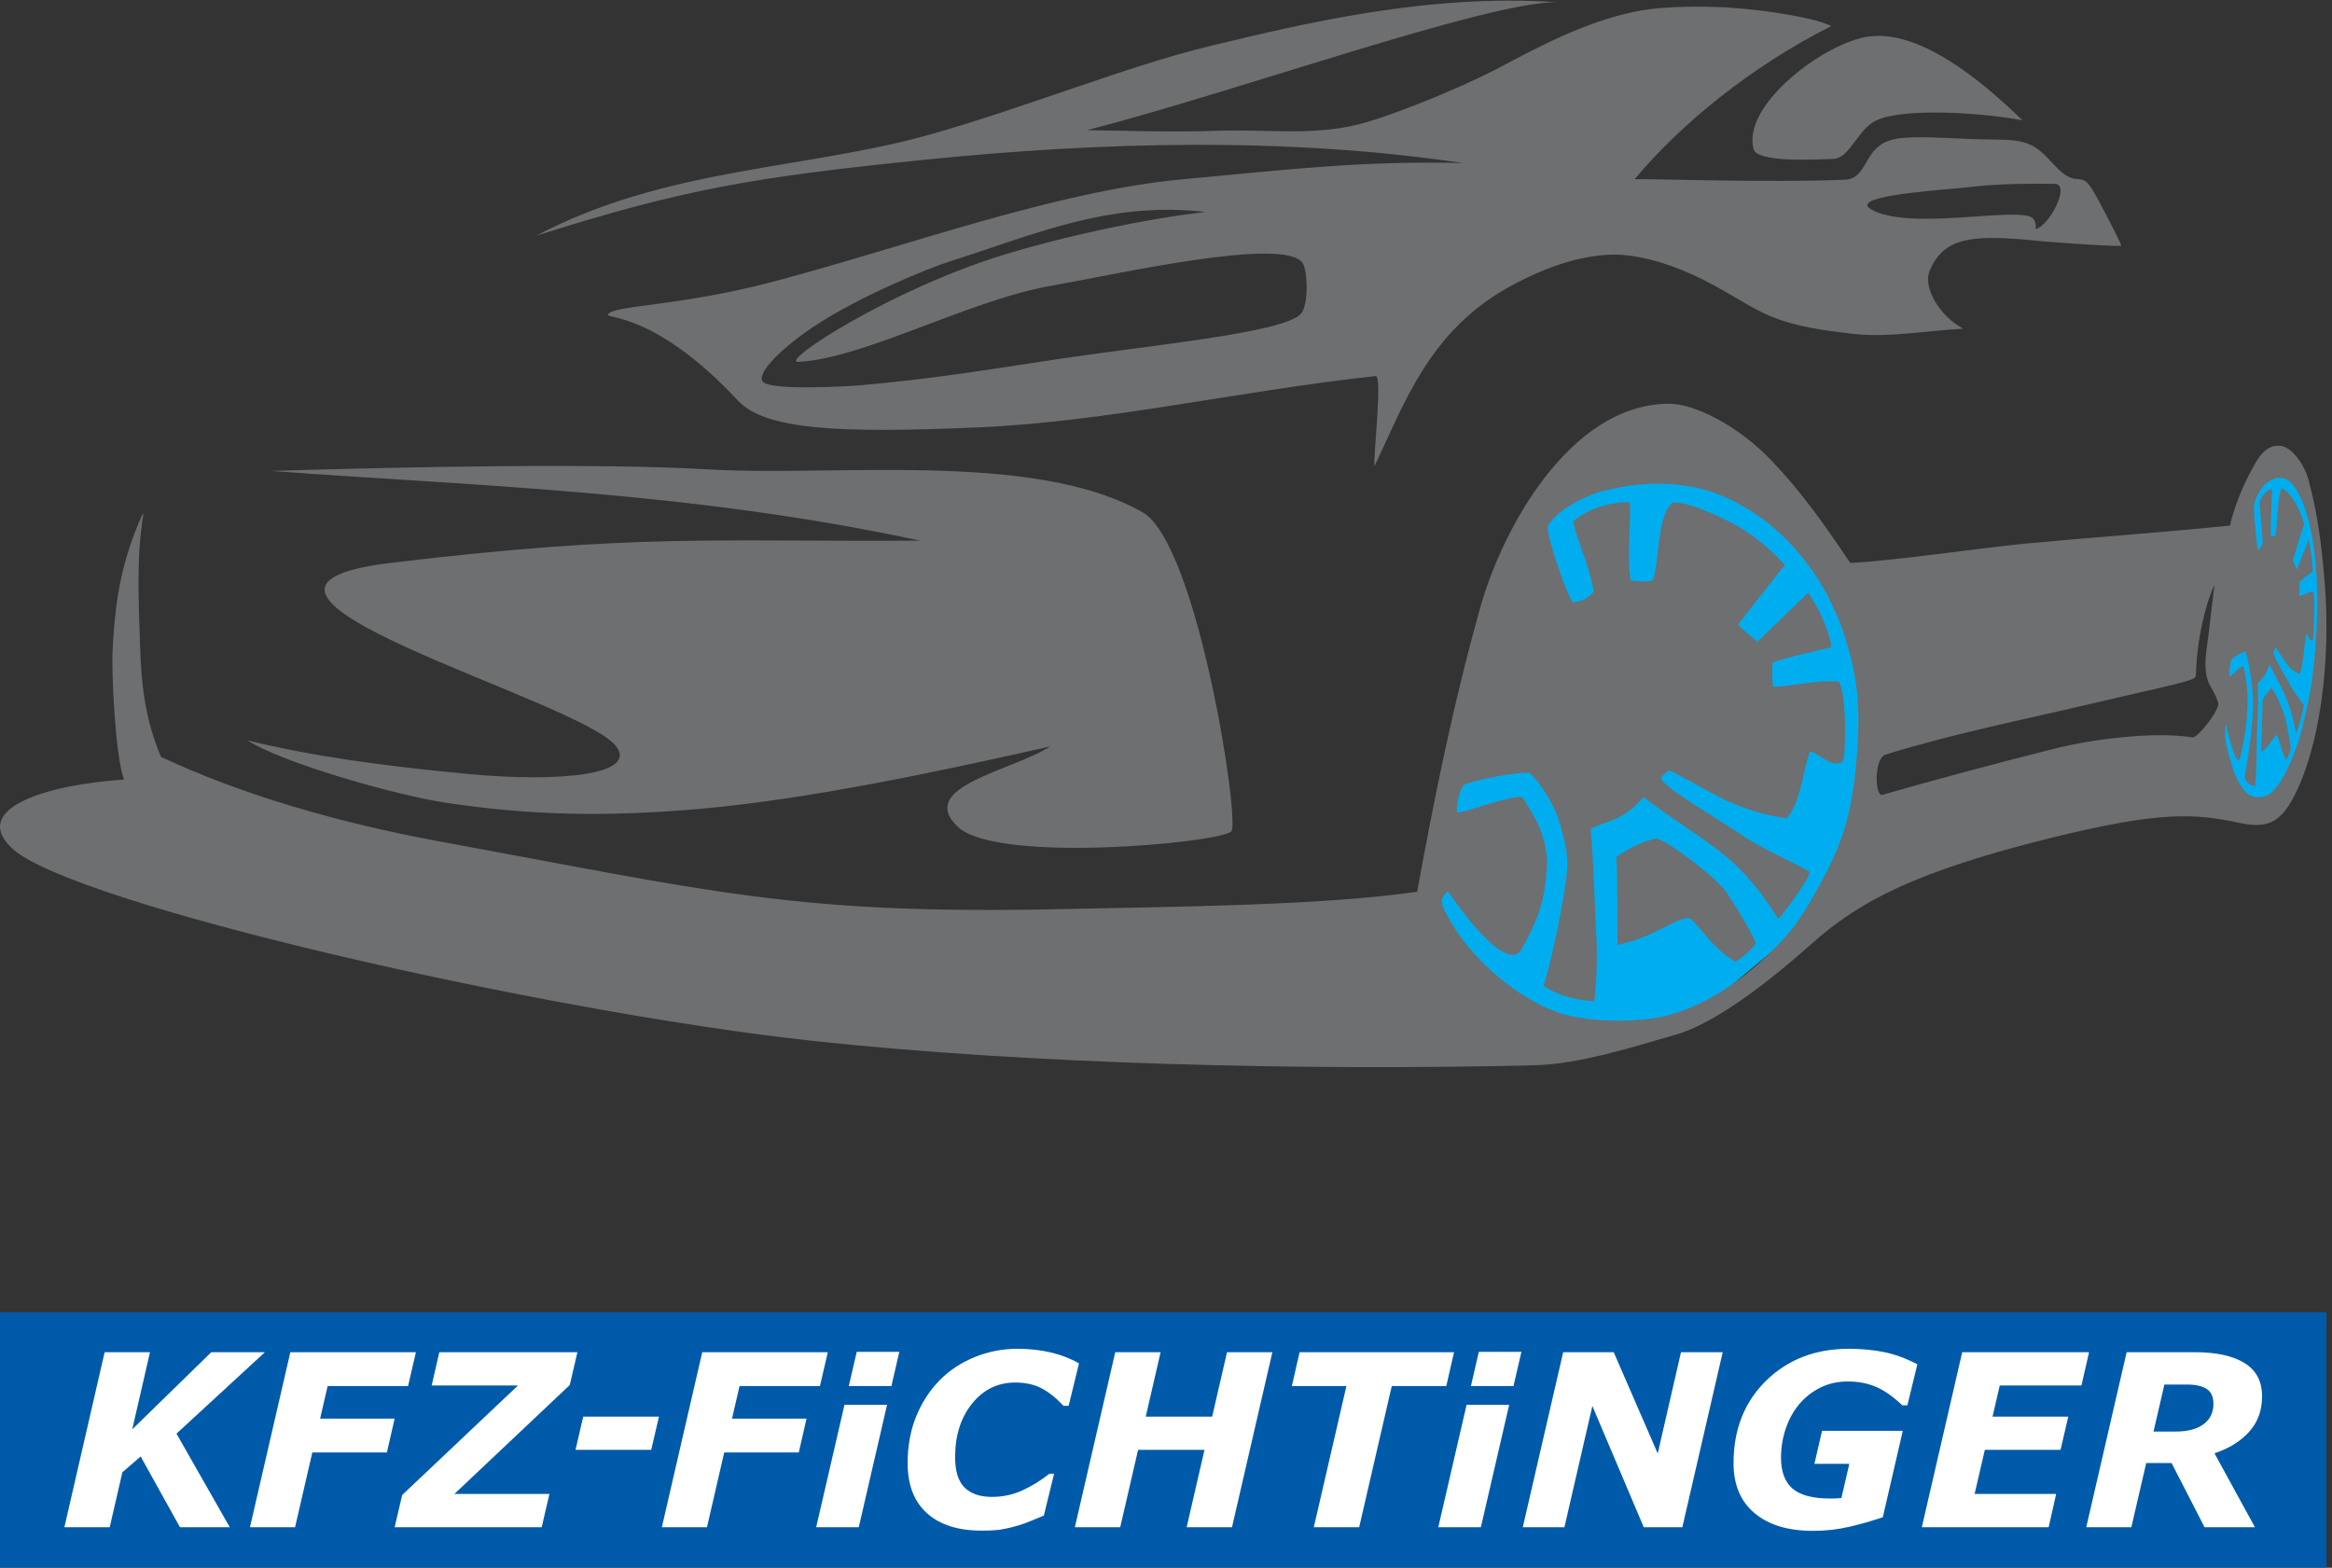 <?xml version="1.0" encoding="UTF-8" standalone="no"?> <svg xmlns="http://www.w3.org/2000/svg" xmlns:xlink="http://www.w3.org/1999/xlink" xmlns:serif="http://www.serif.com/" width="100%" height="100%" viewBox="0 0 1184 796" version="1.1" xml:space="preserve" style="fill-rule:evenodd;clip-rule:evenodd;stroke-linejoin:round;stroke-miterlimit:2;"><rect x="0" y="0" width="1184" height="796" fill="#333333" stroke="none"/> <g transform="matrix(4.167,0,0,4.167,0,0)"> <path d="M277.464,56.313L274.158,58.667L273.317,65.727L270.348,81.081L271.188,86.18L270.46,88.029L270.852,93.689L273.485,98.115L277.8,97.947L280.042,93.184L282.283,85.563L283.067,75.925L282.731,69.145L281.162,61.02L279.145,56.874L277.464,56.313Z" style="fill:rgb(0,174,239);"></path> <path d="M203.466,54.026L187.826,62.006L184.102,78.071L176.548,95.413C176.548,95.413 173.888,112.116 173.888,112.435C173.888,112.755 182.613,124.564 182.613,124.564L198.997,125.947L207.721,122.756L225.063,108.286L227.829,93.285L229.532,80.944L224.957,70.624L218.361,63.389L203.466,54.026Z" style="fill:rgb(0,174,239);"></path> <path d="M203.431,49.195C197.343,49.168 192.173,53.061 188.21,58.193C184.284,63.283 181.534,69.601 180.218,74.535C179.361,77.752 176.54,87.274 172.671,108.655C160.981,110.345 143.195,110.47 129.449,110.768C97.08,111.469 87.038,108.672 53.733,102.556C40.847,100.189 29.222,96.729 19.606,92.216C17.585,87.37 17.21,83.081 17.068,78.702C16.886,73.024 16.609,68.064 17.44,62.842C17.596,62.096 17.095,63.124 16.339,65.123C14.476,70.055 13.941,74.505 13.708,79.449C13.597,81.753 13.995,91.896 15.103,94.994C6.002,95.563 -3.747,98.432 1.452,103.351C8.601,110.115 66.11,123.262 99.101,126.833C125.385,129.678 159.055,130.48 187.009,129.796C192.439,129.663 199.042,127.547 204.264,126.045C209.887,124.425 217.681,117.712 220.781,114.956C226.485,109.876 233.281,106.206 249.914,102.092C263.321,98.776 267.497,99.119 272.883,100.269C276.214,100.981 277.817,100.239 279.459,97.138C282.557,91.289 284.07,80.869 283.24,70.911C282.862,66.348 282.401,62.604 281.252,58.387C280.828,56.83 279.368,54.446 277.794,54.313C275.961,54.161 275.073,55.936 274.36,57.222C273.251,59.224 272.157,61.939 271.705,64.041C262.894,64.927 255.188,65.442 246.884,66.227C241.352,66.753 230.556,68.362 225.438,68.591C222.204,63.771 219.477,59.92 215.785,56.06C211.739,51.829 206.472,49.21 203.431,49.195ZM117.256,57.468C106.584,56.915 95.159,57.707 86.416,57.197C72.724,56.401 49.731,56.879 33.036,57.382C57.55,59.203 83.922,59.824 112.109,65.873C87.231,66.034 77.624,64.977 47.65,68.581C20.342,71.866 70.546,85.175 75.04,90.893C77.808,94.412 68.147,95.342 57.163,94.317C46.246,93.299 37.676,92.057 30.165,90.215C34.307,92.91 48.104,96.886 54.453,97.83C64.284,99.291 73.47,99.61 85.544,98.531C98.821,97.346 114.79,93.917 127.941,90.957C123.342,93.935 111.54,95.845 116.714,100.753C121.451,105.251 148.388,102.726 150.021,101.314C151.15,100.339 145.924,66.203 139.203,62.406C133.407,59.13 125.558,57.895 117.256,57.468ZM250.416,22.402C243.119,22.289 240.628,22.756 238.775,22.919C234.618,23.284 225.434,23.984 227.955,25.49C232.428,28.166 245.567,25.208 247.552,26.5C247.936,26.765 248.075,27.225 248.042,27.915C249.701,27.489 252.279,22.563 250.416,22.402ZM229.106,4.373C228.641,4.364 228.178,4.384 227.725,4.444C222.37,5.151 212.236,12.739 213.654,18.144C214.077,19.758 220.302,19.491 223.436,19.359C225.267,19.283 226.33,15.978 228.313,14.826C231.29,13.095 241,13.648 246.429,14.658C242.306,10.675 235.596,4.824 229.571,4.396C229.416,4.385 229.263,4.378 229.106,4.373ZM269.816,71.271C268.662,73.724 267.669,77.997 267.548,82.335C267.53,82.97 265.119,83.319 254.117,85.906C246.704,87.654 237.934,89.401 229.747,91.943C228.308,92.391 228.419,97.114 229.361,96.844C235.716,95.034 242.761,93.114 250.478,91.186C254.905,90.079 262.377,89.101 267.092,89.84C267.641,90.082 270.235,86.804 270.284,85.805C270.299,85.51 269.868,84.528 269.329,83.617C268.215,81.723 268.923,79.024 269.204,76.413C269.513,73.507 269.73,72.147 269.816,71.271ZM143.623,25.582C133.273,25.256 125.089,28.898 115.779,31.836C113.39,32.593 104.874,35.987 99.175,39.777C94.741,42.727 91.964,45.792 93.036,46.596C94.338,47.573 103.102,47.096 104.99,46.928C113.169,46.2 118.989,45.267 128.006,43.89C140.019,42.053 156.016,40.625 158.437,38.308C159.5,37.288 159.333,32.914 158.708,32.034C156.401,28.777 135.983,33.441 128.016,34.836C118.057,36.579 105.405,43.639 97.303,44.094C94.752,44.236 108.592,35.196 122.543,30.97C130.162,28.663 139.493,26.681 146.904,25.823C145.783,25.699 144.694,25.618 143.623,25.582ZM201.744,102.164C199.888,102.62 198.469,103.364 196.931,104.425C197.126,107.219 197.029,111.769 197.082,115.138C198.026,114.864 199.495,114.694 202.476,113.146C204.786,111.946 205.68,111.589 206.159,112.094C208.161,114.197 208.916,115.617 211.392,117.155C211.704,117.212 213.898,115.288 213.915,114.941C213.934,114.553 211.831,110.878 210.365,108.733C209.129,106.923 202.949,102.21 201.744,102.164ZM276.756,83.875C276.349,84.18 276.022,84.658 275.672,85.313C275.663,86.969 275.553,89.652 275.501,91.65C275.71,91.47 276.032,91.35 276.702,90.374C277.222,89.622 277.427,89.408 277.52,89.697C277.912,90.91 278.049,91.717 278.554,92.585C278.62,92.614 279.111,91.426 279.121,91.222C279.132,90.991 278.751,88.85 278.476,87.604C278.244,86.551 277.014,83.881 276.756,83.875ZM202.604,58.939C200.174,58.865 197.312,59.258 194.556,60.038C192.78,60.694 189.597,62.199 188.596,64.112C188.324,64.908 190.756,72.192 191.639,73.406C192.628,73.307 193.593,72.915 194.175,72.094C193.758,69.181 192.347,66.409 191.651,63.555C193.566,61.935 196.077,61.197 198.497,61.188C198.892,61.382 198.126,68.306 198.714,70.753C198.955,70.761 201.214,71.006 201.375,70.668C202.182,68.953 201.788,63.256 203.659,61.358C204.436,60.777 208.549,62.348 211.494,63.983C212.88,64.754 214.797,66.148 215.749,67.095L217.489,68.819C215.47,71.397 213.936,73.283 211.76,76.092C212.451,76.856 213.332,77.511 214.141,78.178L220.32,72.214L221.3,73.823C222.23,75.343 223.383,78.64 223.058,78.884C220.295,79.563 218.123,79.986 215.988,80.717C215.889,81.502 215.933,82.799 216.015,83.666C218.18,83.692 221.282,82.798 223.984,83.052C224.671,83.634 224.938,87.571 224.766,91.097C224.685,92.772 224.563,93.009 223.771,93.031C222.477,93.035 220.707,91.084 220.474,91.731C219.632,94.086 219.43,97.741 217.695,99.706C215.126,99.366 212.201,98.516 209.473,97.109C207.325,95.999 205.684,94.983 203.402,93.852C202.737,94.267 202.38,94.736 202.38,94.736C202.243,95.719 209.818,100.066 211.856,101.496C214.545,103.376 217.889,104.72 220.51,106.231C220.344,107.277 217.225,111.474 216.656,111.956C215.015,109.385 213.816,107.682 211.561,105.478C208.529,102.576 204.011,100.045 200.237,97.124C199.294,98.214 198.366,99.061 197.013,99.693C196.074,100.127 194.836,100.492 193.818,100.982C194.178,105.216 194.269,109.47 194.509,114.398C194.618,116.573 194.561,119.337 194.255,122.005C191.927,121.849 189.809,121.31 188.071,120.109C188.781,118.183 190.754,109.21 190.98,105.469C191.08,103.837 190.176,100.229 189.411,98.616C188.657,97.019 187.454,95.111 186.327,94.149C184.536,94.086 179.246,95.133 178.407,95.633C177.999,95.874 177.35,97.892 177.539,98.96C177.58,99.19 179.643,98.485 181.702,97.877C184.362,97.091 185.393,96.946 185.581,97.257C186.655,99.011 188.687,101.853 188.476,105.689C188.277,109.343 187.576,111.757 185.369,115.708C185.097,116.138 184.756,116.365 184.359,116.353C181.841,116.28 177.884,110.711 176.465,108.669C176.348,108.501 175.944,109.121 175.704,109.52C175.648,110.264 175.746,110.608 177.049,112.774C179.72,117.205 184.995,121.62 189.659,123.309C193.098,124.553 199.536,124.73 203.33,123.688C207.438,122.561 211.643,119.991 215.514,116.251C218.073,113.776 219.265,112.202 221.244,108.681C224.536,102.835 225.621,99.302 226.214,92.443C226.754,86.198 226.321,82.099 224.586,77C221.837,68.922 215.913,62.565 208.76,60.002C206.993,59.367 204.827,59.004 202.604,58.939ZM277.74,58.207C277.222,58.208 276.589,58.493 275.983,59.008C275.588,59.429 274.88,60.387 274.63,61.539C274.557,62.016 274.948,66.292 275.116,66.996C275.332,66.92 275.541,66.667 275.68,66.169C275.645,64.449 275.395,62.83 275.299,61.15C275.738,60.154 276.287,59.668 276.808,59.619C276.889,59.726 276.598,63.854 276.678,65.296C276.73,65.293 277.213,65.391 277.254,65.188C277.46,64.155 277.485,60.787 277.923,59.627C278.099,59.267 278.948,60.123 279.551,61.039C279.835,61.47 280.211,62.265 280.4,62.811L280.75,63.797C280.269,65.362 279.905,66.509 279.384,68.219C279.519,68.658 279.688,69.032 279.851,69.414L281.292,65.758L281.474,66.703C281.647,67.588 281.838,69.514 281.763,69.665C281.157,70.119 280.685,70.404 280.211,70.878C280.177,71.346 280.146,72.126 280.149,72.641C280.613,72.615 281.307,72.02 281.884,72.119C282.02,72.452 282.003,74.776 281.902,76.871C281.853,77.866 281.834,78.027 281.662,78.055C281.383,78.082 281.032,76.949 280.968,77.337C280.743,78.75 280.634,80.922 280.222,82.118C279.677,81.963 279.074,81.51 278.514,80.726C278.073,80.108 277.728,79.541 277.26,78.91C277.108,79.169 277.016,79.456 277.016,79.456C276.97,80.043 278.526,82.476 278.937,83.288C279.478,84.354 280.175,85.085 280.71,85.936C280.655,86.558 279.91,89.112 279.778,89.409C279.472,87.912 279.243,86.927 278.798,85.659C278.2,83.994 277.284,82.564 276.523,80.902C276.3,81.567 276.089,82.095 275.785,82.495C275.575,82.773 275.291,83.005 275.063,83.315C275.258,85.798 274.947,88.585 274.96,91.258C274.967,92.552 274.891,94.194 274.774,95.783C274.279,95.732 273.832,95.455 273.481,94.775C273.949,91.949 274.624,88.103 274.489,84.825C274.452,83.92 274.304,82.939 274.171,81.995C274.038,81.061 273.815,79.956 273.59,79.404C273.206,79.402 272.045,80.114 271.856,80.425C271.762,80.577 271.591,81.789 271.61,82.419C271.615,82.553 272.068,82.1 272.522,81.7C273.108,81.184 273.34,81.081 273.374,81.262C273.574,82.283 273.958,83.926 273.841,86.206C273.73,88.377 273.526,89.825 272.978,92.21C272.913,92.471 272.839,92.621 272.754,92.621C272.215,92.623 271.472,89.38 271.205,88.195C270.854,89.869 271.47,91.576 271.899,93.115C272.348,94.725 273.106,96.033 273.753,96.645C274.471,97.319 275.86,97.317 276.694,96.629C277.597,95.884 278.548,94.271 279.448,91.978C280.044,90.464 280.332,89.499 280.822,87.376C281.638,83.845 281.942,81.729 282.195,77.648C282.428,73.933 282.407,71.515 282.126,68.523C281.684,63.779 280.526,60.115 279.037,58.726C278.67,58.381 278.218,58.205 277.74,58.207ZM209.05,0.849C209.582,0.867 210.115,0.889 210.663,0.927C215.792,1.262 221.543,2.296 223.117,3.183C213.272,8.144 204.643,15.241 199.181,21.826C201.76,21.794 215.878,22.274 224.769,21.897C227.467,21.781 227.045,18.515 229.787,17.289C231.326,16.598 233.654,16.64 238.885,16.887C243.668,17.115 245.259,16.81 247.168,17.541C249.613,18.476 250.791,21.679 253.019,21.812C254.3,21.874 254.477,22.09 256.413,25.78C257.54,27.924 258.463,29.787 258.456,29.923C258.45,30.058 254.394,29.837 249.449,29.45C240.951,28.604 236.985,28.528 235.119,32.981C234.257,35.038 236.305,38.491 239.206,40.056C235.089,40.241 230.308,41.149 226.042,40.704C214.752,39.527 214.645,37.699 207.482,34.063C204.276,32.434 199.781,30.883 196.183,31.032C192.273,31.189 188.216,32.6 184.059,34.86C174.141,40.249 171.105,49.212 167.496,56.743C167.202,56.787 168.514,45.544 167.604,45.825C150.902,47.636 135.013,51.386 119.227,52.074C101.841,52.829 93.198,52.339 89.876,48.777C79.815,37.99 73.715,38.875 74.078,38.307C74.817,37.144 82.734,37.369 94.362,34.282C110.542,29.984 128.634,23.281 144.078,21.846C157.559,20.594 166.001,19.588 178.205,19.861C156.735,16.679 134.318,17.265 112.588,19.473C91.99,21.566 83.33,23.016 65.328,28.725C80.98,20.45 97.99,20.634 112.857,16.514C124.491,13.288 137.397,8.02 147.43,5.608C158.494,2.95 173.893,-0.807 189.58,0.265C180.799,0.333 150.993,11.073 132.445,15.861C137.737,15.937 142.998,16.122 148.295,15.935C154.764,15.706 160.604,16.71 166.79,14.806C171.741,13.285 179.71,9.951 183.976,7.546C189.556,4.608 195.217,1.864 201.26,1.084C202.141,0.969 205.333,0.718 209.05,0.849Z" style="fill:rgb(109,111,113);"></path> <rect x="0" y="159.873" width="283.465" height="31.127" style="fill:rgb(0,90,170);"></rect> <path d="M100.864,164.76L99.904,168.885L90.107,168.885L89.192,172.851L98.272,172.851L97.326,176.976L88.241,176.976L86.14,186.084L80.643,186.084L85.563,164.76L100.864,164.76Z" style="fill:white;fill-rule:nonzero;"></path> <path d="M119.61,186.499C116.727,186.499 114.502,185.79 112.937,184.372C111.371,182.955 110.588,180.924 110.588,178.279C110.588,176.188 110.934,174.293 111.626,172.594C112.318,170.894 113.271,169.424 114.483,168.183C115.667,166.98 117.087,166.04 118.744,165.362C120.4,164.684 122.14,164.345 123.964,164.345C125.434,164.345 126.799,164.495 128.059,164.796C129.319,165.097 130.455,165.538 131.468,166.121L130.207,171.29L129.576,171.29C128.67,170.317 127.768,169.601 126.871,169.142C125.973,168.684 124.918,168.455 123.706,168.455C121.577,168.455 119.822,169.309 118.443,171.018C117.063,172.727 116.374,174.904 116.374,177.549C116.374,179.248 116.755,180.48 117.519,181.243C118.283,182.007 119.4,182.389 120.87,182.389C122.188,182.389 123.424,182.124 124.579,181.594C125.734,181.064 126.828,180.389 127.859,179.568L128.432,179.568L127.186,184.666C126.756,184.838 126.255,185.045 125.682,185.289C125.109,185.532 124.56,185.731 124.035,185.883C123.348,186.084 122.706,186.236 122.109,186.341C121.512,186.446 120.679,186.499 119.61,186.499Z" style="fill:white;fill-rule:nonzero;"></path> <path d="M155.03,164.76L150.111,186.084L144.585,186.084L146.759,176.661L138.666,176.661L136.492,186.084L130.966,186.084L135.886,164.76L141.411,164.76L139.601,172.608L147.694,172.608L149.504,164.76L155.03,164.76Z" style="fill:white;fill-rule:nonzero;"></path> <path d="M176.22,168.885L169.577,168.885L165.606,186.084L160.08,186.084L164.05,168.885L157.402,168.885L158.347,164.76L177.165,164.76L176.22,168.885Z" style="fill:white;fill-rule:nonzero;"></path> <path d="M204.981,186.084L200.279,186.084L194.019,171.319L190.613,186.084L185.542,186.084L190.462,164.76L196.619,164.76L201.983,177.105L204.816,164.76L209.901,164.76L204.981,186.084Z" style="fill:white;fill-rule:nonzero;"></path> <path d="M220.9,186.528C217.874,186.528 215.503,185.812 213.79,184.38C212.076,182.947 211.219,180.914 211.219,178.279C211.219,174.174 212.542,170.825 215.186,168.233C217.831,165.641 221.187,164.345 225.254,164.345C226.791,164.345 228.216,164.476 229.528,164.739C230.841,165.001 232.204,165.5 233.617,166.235L232.4,171.233L231.784,171.233C230.638,170.145 229.555,169.388 228.533,168.963C227.511,168.539 226.385,168.326 225.153,168.326C223.903,168.326 222.771,168.581 221.759,169.092C220.747,169.602 219.883,170.291 219.167,171.159C218.489,171.979 217.959,172.952 217.578,174.077C217.196,175.203 217.005,176.38 217.005,177.611C217.005,179.318 217.473,180.575 218.41,181.381C219.347,182.187 220.872,182.589 222.985,182.589C223.195,182.589 223.424,182.585 223.673,182.575C223.921,182.566 224.151,182.551 224.361,182.532L225.325,178.365L221.072,178.365L222.003,174.341L231.841,174.341L229.407,184.866C228.137,185.306 226.784,185.692 225.347,186.026C223.91,186.36 222.428,186.528 220.9,186.528Z" style="fill:white;fill-rule:nonzero;"></path> <path d="M254.539,164.76L253.609,168.813L243.656,168.813L242.777,172.608L252.005,172.608L251.061,176.661L241.837,176.661L240.592,182.031L250.53,182.031L249.613,186.084L234.161,186.084L239.081,164.76L254.539,164.76Z" style="fill:white;fill-rule:nonzero;"></path> <path d="M71.062,172.608L80.29,172.608L79.346,176.661L70.123,176.661L71.062,172.608Z" style="fill:white;fill-rule:nonzero;"></path> <path d="M269.691,171.055C269.691,170.198 269.416,169.591 268.867,169.234C268.318,168.877 267.509,168.698 266.439,168.698L263.717,168.698L262.391,174.427L265.096,174.427C266.556,174.427 267.687,174.129 268.488,173.534C269.29,172.939 269.691,172.113 269.691,171.055ZM275.619,170.13C275.619,171.839 275.099,173.276 274.058,174.441C273.017,175.606 271.603,176.484 269.817,177.076L274.746,186.084L268.608,186.084L264.591,178.265L261.502,178.265L259.691,186.084L254.196,186.084L259.116,164.76L267.439,164.76C270.047,164.76 272.062,165.202 273.485,166.085C274.908,166.968 275.619,168.317 275.619,170.13Z" style="fill:white;fill-rule:nonzero;"></path> <path d="M184.41,168.884L185.374,164.717L180.185,164.717L179.222,168.884L184.41,168.884Z" style="fill:white;fill-rule:nonzero;"></path> <path d="M108.611,168.884L109.574,164.717L104.386,164.717L103.423,168.884L108.611,168.884Z" style="fill:white;fill-rule:nonzero;"></path> <path d="M178.694,171.167L175.246,186.084L180.434,186.084L183.883,171.167L178.694,171.167Z" style="fill:white;fill-rule:nonzero;"></path> <path d="M102.895,171.167L99.446,186.084L104.635,186.084L108.083,171.167L102.895,171.167Z" style="fill:white;fill-rule:nonzero;"></path> <path d="M27.994,186.084L21.929,186.084L17.136,177.462L14.908,179.397L13.37,186.084L7.845,186.084L12.75,164.76L18.275,164.76L16.113,174.159L25.744,164.76L32.276,164.76L21.503,174.684L27.994,186.084Z" style="fill:white;fill-rule:nonzero;"></path> <path d="M50.677,164.76L49.718,168.885L39.921,168.885L39.006,172.851L48.085,172.851L47.14,176.976L38.054,176.976L35.953,186.084L30.457,186.084L35.377,164.76L50.677,164.76Z" style="fill:white;fill-rule:nonzero;"></path> <path d="M66,186.084L48.085,186.084L49.002,182.16L63.115,168.813L52.597,168.813L53.527,164.76L70.354,164.76L69.423,168.756L55.365,182.031L66.946,182.031L66,186.084Z" style="fill:white;fill-rule:nonzero;"></path> </g> </svg> 